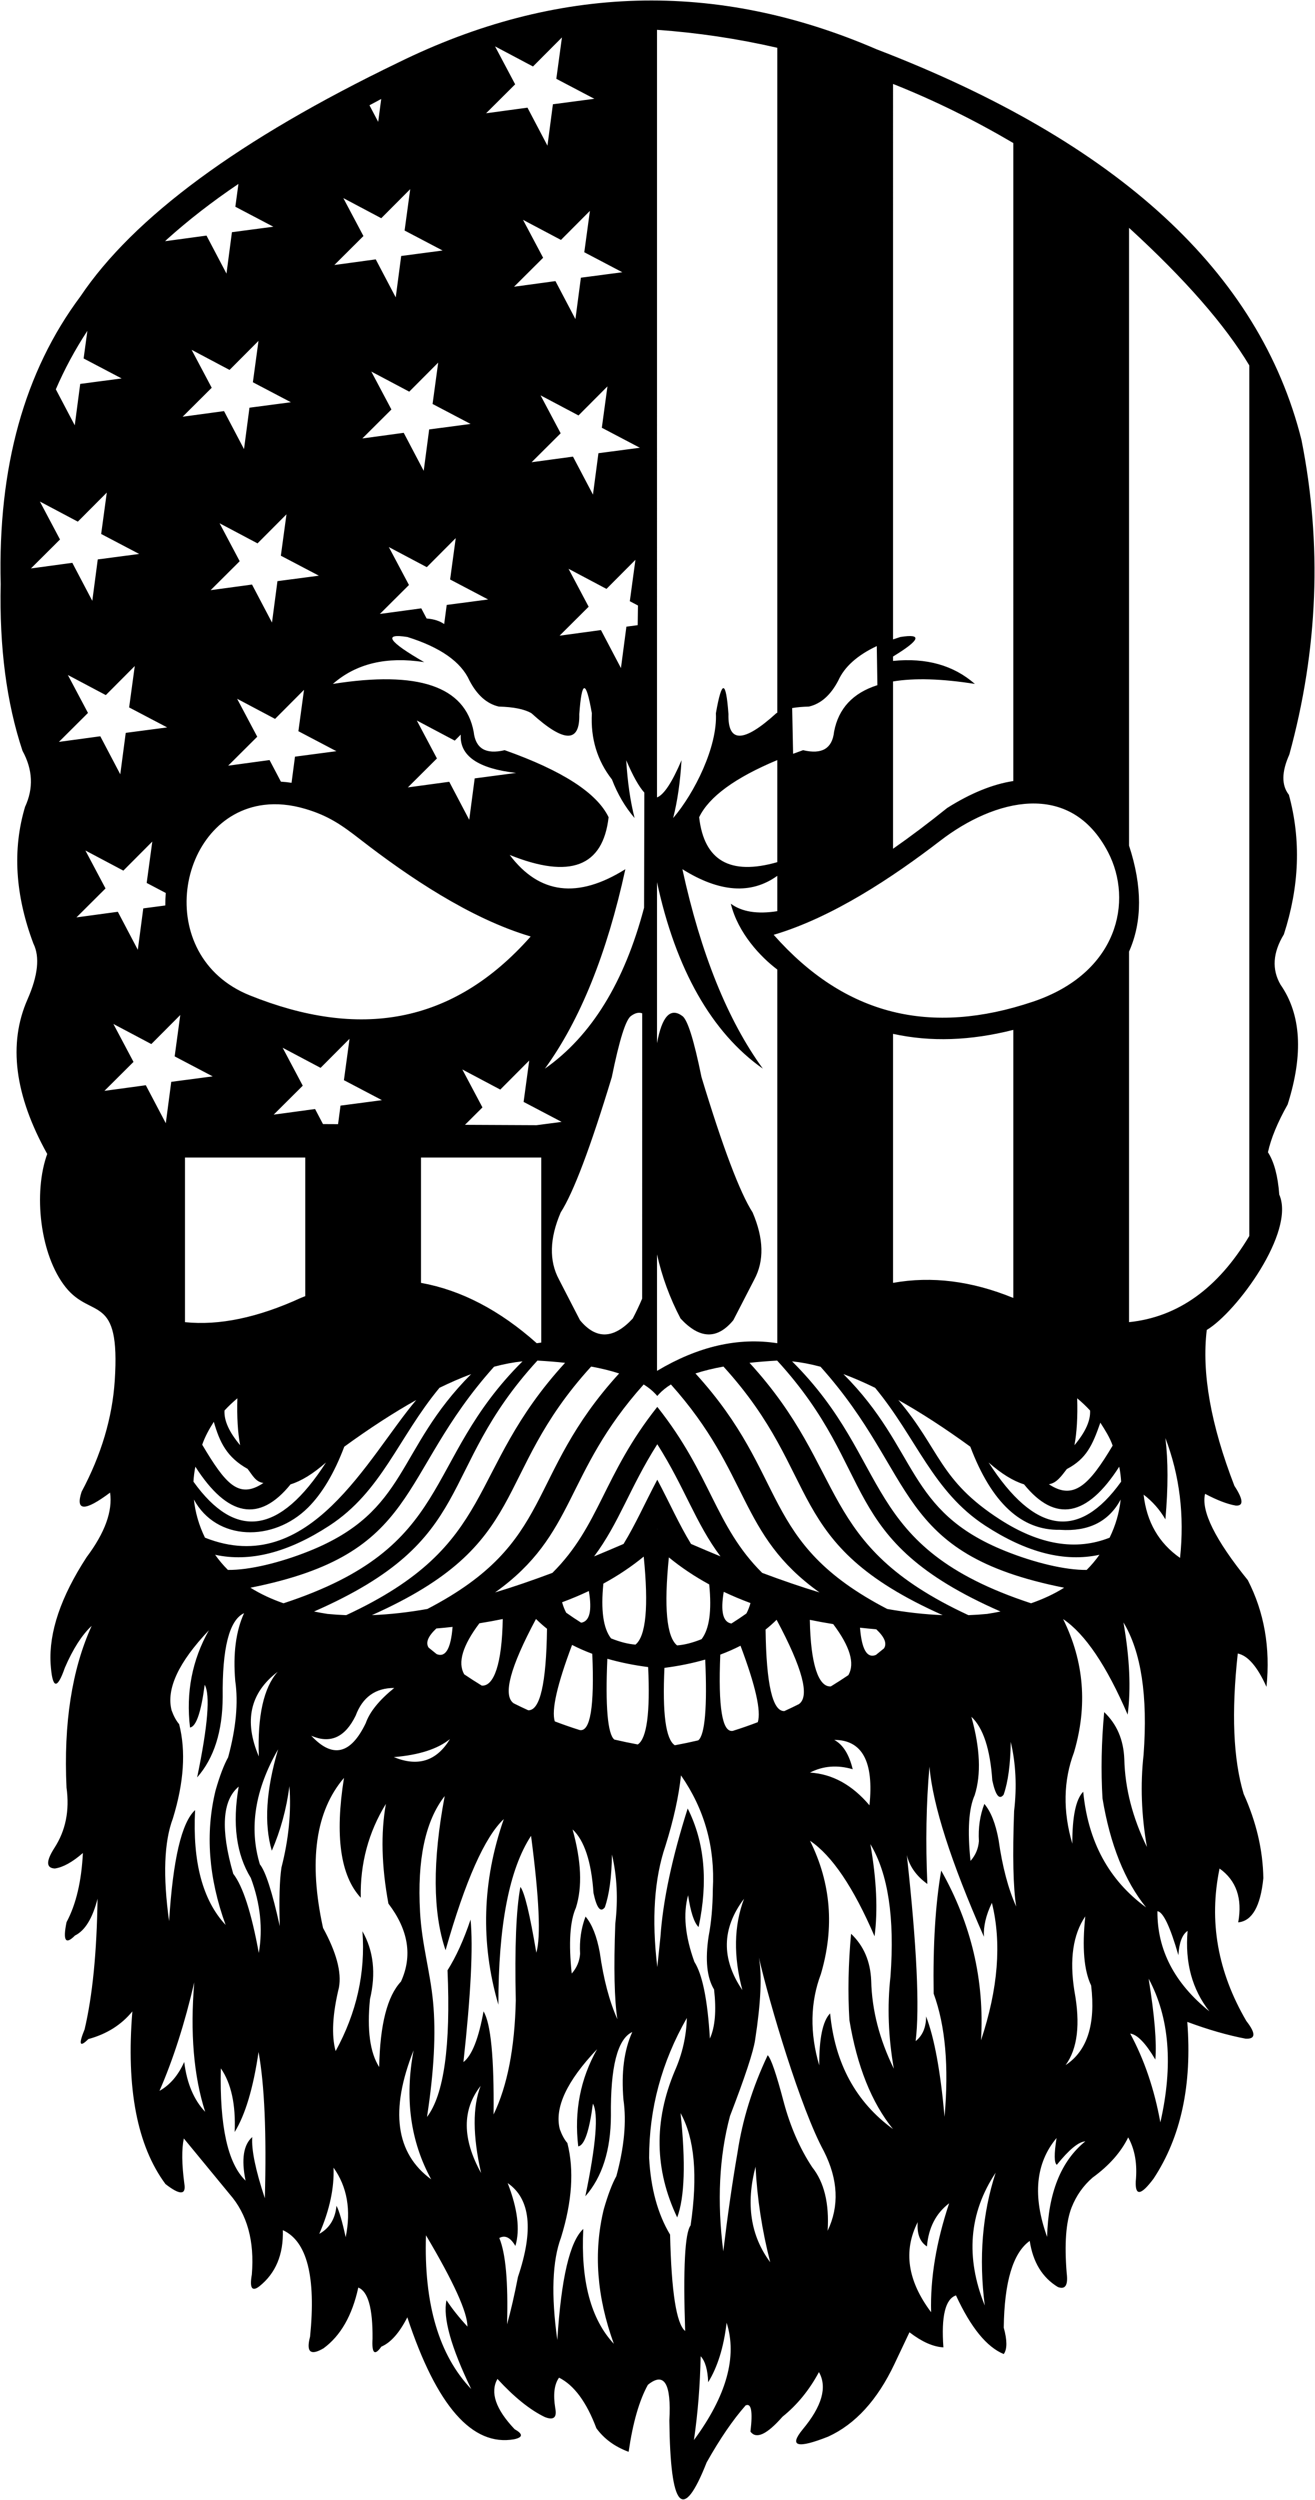 <?xml version="1.0" encoding="UTF-8" standalone="no"?>
<!-- Creator: CorelDRAW -->

<svg
   xml:space="preserve"
   width="240.543mm"
   height="457.2mm"
   version="1.1"
   style="clip-rule:evenodd;fill-rule:evenodd;image-rendering:optimizeQuality;shape-rendering:geometricPrecision;text-rendering:geometricPrecision"
   viewBox="0 0 24054.347 45719.998"
   id="svg213"
   sodipodi:docname="18in bearded-skull-with-usa-flag.svg"
   inkscape:version="1.2.1 (9c6d41e410, 2022-07-14)"
   xmlns:inkscape="http://www.inkscape.org/namespaces/inkscape"
   xmlns:sodipodi="http://sodipodi.sourceforge.net/DTD/sodipodi-0.dtd"
   xmlns="http://www.w3.org/2000/svg"
   xmlns:svg="http://www.w3.org/2000/svg"><sodipodi:namedview
   id="namedview215"
   pagecolor="#ffffff"
   bordercolor="#000000"
   borderopacity="0.25"
   inkscape:showpageshadow="2"
   inkscape:pageopacity="0.0"
   inkscape:pagecheckerboard="0"
   inkscape:deskcolor="#d1d1d1"
   inkscape:document-units="mm"
   showgrid="false"
   inkscape:zoom="0.26362495"
   inkscape:cx="113.79803"
   inkscape:cy="1119.014"
   inkscape:window-width="1920"
   inkscape:window-height="1017"
   inkscape:window-x="-8"
   inkscape:window-y="-8"
   inkscape:window-maximized="1"
   inkscape:current-layer="Plan_x0020_1" />
 <defs
   id="defs4">
  <style
   type="text/css"
   id="style2">
   <![CDATA[
    .str0 {stroke:#333333;stroke-width:18;stroke-linejoin:bevel;stroke-miterlimit:22.926}
    .fil0 {fill:none}
   ]]>
  </style>
 </defs>
 <g
   id="Plan_x0020_1"
   inkscape:label="Plan 1"
   inkscape:groupmode="layer"
   transform="translate(-2070.664,1157.631)">
  <g
   id="Bearded_x0020_Skull_x0020_with_x0020_USA_x0020_flag--skull-usa-flag-america-wall_x0020_art-cliparts.cdr"
   style="stroke:none;fill:#000000;fill-opacity:1">
   <path
   id="path15"
   style="fill:#000000;fill-opacity:1;stroke:none"
   class="fil0 str0"
   d="m 13718.213,-1144.913 c -1459.045,40.877 -2914.96,418.862 -4367.73,1133.909 C 6452.427,1387.212 4515.616,2812.842 3540.031,4265.79 2515.978,5638.126 2030.554,7390.779 2083.58,9523.71 c -25.87,1156.739 106.984,2173.562 398.623,3050.403 188.717,344.041 204.049,686.378 45.916,1026.962 -231.329,778.163 -180.155,1610.989 153.396,2498.542 120.45,242.906 84.686,582.772 -107.259,1019.508 -357.693,811.069 -237.579,1753.872 360.385,2828.315 -255.899,701.522 -137.732,1843.465 338.239,2438.61 473.172,591.773 1002.82,95.066 896.755,1706.436 -44.883,681.713 -247.015,1359.418 -606.35,2032.889 -116.893,357.781 56.865,362.83 521.237,15.204 48.154,340.899 -94.919,734.375 -429.184,1180.409 -471.872,724.931 -691.574,1373.862 -659.205,1946.754 30.498,463.802 117.333,489.339 260.582,76.613 148.391,-344.199 311.946,-599.792 490.75,-766.642 -361.664,797.302 -515.035,1783.509 -459.967,2958.586 58.297,418.197 -15.646,786.059 -222.048,1103.649 -154.962,242.504 -152.38,367.649 7.825,375.533 150.362,-21.467 321.545,-115.962 513.634,-283.57 -25.456,517.691 -125.002,939.252 -298.82,1264.698 -70.124,338.342 -19.01,420.083 153.322,245.263 183.903,-89.738 321.897,-314.561 413.978,-674.455 -14.185,985.632 -93.356,1782.666 -237.476,2391.151 -113.336,276.741 -90.25,335.519 69.169,176.253 333.894,-90.067 602.207,-258.674 804.924,-505.879 -115.207,1404.029 86.686,2456.66 605.612,3157.867 264.841,205.657 379.8,203.12 345.031,-7.75 -47.083,-354.453 -50.251,-630.02 -9.597,-826.72 l 837.847,1018.253 c 321.838,367.506 457.286,857.996 406.374,1471.579 -43.569,246.576 2.433,318.095 137.968,214.56 298.711,-238.649 441.86,-580.945 429.332,-1027.036 441.774,200.828 607.966,849.774 498.5,1946.755 -75.61,282.769 6.13,354.258 245.301,214.559 312.967,-229.337 525.039,-599.836 636.247,-1111.399 179.004,70.228 265.9,381.918 260.729,935.072 -15.528,270.385 38.076,318.915 160.926,145.623 172.375,-73.598 330.83,-252.515 475.321,-536.583 535.668,1622.883 1187.255,2366.309 1954.952,2230.324 161.376,-35.078 163.939,-96.375 7.677,-183.928 -346.622,-365.766 -451.399,-672.375 -314.321,-919.794 306.181,333.672 595.031,566.212 866.415,697.484 161.233,63.643 225.177,9.96 191.708,-160.975 -41.141,-251.832 -18.162,-438.334 68.947,-559.537 275.412,138.285 503.04,446.731 682.901,925.328 141.277,194.359 337.801,338.151 589.815,431.26 77.095,-532.173 194.706,-940.962 352.781,-1226.242 299.253,-242.106 429.913,-24.355 392.201,653.272 18.027,1620.155 245.508,1875.658 682.311,766.493 242.756,-431.435 480.399,-778.886 712.871,-1042.387 103.379,-48.661 132.763,110.958 88.066,478.866 105.565,143.955 301.037,53.274 586.418,-272.056 267.713,-214.925 489.993,-487.07 666.883,-816.315 155.405,274.97 55.755,625.086 -298.967,1050.139 -253.985,310.347 -98.094,353.779 467.644,130.269 496.328,-226.922 900.071,-668.999 1211.224,-1326.03 l 275.862,-582.565 c 227.387,174.59 434.316,266.581 620.818,275.893 -41.81,-567.265 34.788,-884.125 229.948,-950.497 271.283,587.833 562.588,945.574 873.87,1073.018 64.168,-88.881 64.108,-249.92 -0.07,-482.999 10.412,-838.506 168.837,-1367.349 475.246,-1586.646 58.339,388.518 229.506,669.512 513.56,843.033 136.349,52.76 190.684,-31.158 162.772,-252.054 -44.026,-536.827 -14.015,-938.205 90.206,-1204.247 85.195,-214.912 212.92,-396.29 383.196,-544.259 301.482,-218.882 518.709,-464.134 651.601,-735.791 123.107,222.081 169.112,490.295 138.042,804.726 -11.771,273.771 96.866,257.113 325.837,-49.893 501.056,-758.881 706.658,-1714.398 616.906,-2866.696 384.249,142.57 739.414,244.768 1065.58,306.598 186.575,11.04 191.758,-96.254 15.354,-321.949 -526.325,-899.638 -689.85,-1829.595 -490.676,-2789.862 306.597,219.153 420.33,547.368 341.193,984.818 255.055,-24.609 408.339,-294.148 459.893,-808.639 -8.314,-512.891 -128.337,-1026.429 -360.237,-1540.59 -190.503,-633.308 -226.349,-1489.232 -107.555,-2567.773 184.617,37.963 359.565,241.044 524.927,609.209 73.053,-715.006 -40.622,-1365.252 -341.118,-1950.74 -597.564,-739.258 -858.201,-1265.595 -781.891,-1578.971 219.672,116.575 406.217,188.153 559.622,214.633 148.906,11.226 141.173,-108.853 -23.031,-360.256 -431.946,-1117.048 -600.532,-2067.539 -505.809,-2851.344 546.938,-326.572 1625.573,-1796.549 1326.235,-2475.66 -25.127,-341.47 -94.039,-599.491 -206.989,-774.097 55.311,-253.718 175.408,-544.979 360.311,-873.738 291.182,-918.318 247.7,-1648.945 -130.291,-2191.943 -161.862,-278.912 -141.373,-585.489 61.344,-919.646 284.954,-880.226 315.577,-1731.006 91.904,-2552.274 -137.02,-174.191 -134.426,-419.426 7.751,-735.716 527.941,-1928.146 602.018,-3846.797 222.27,-5755.976 C 25110.145,3820.34 22519.173,1439.169 18104.766,-256.341 16639.425,-889.62 15177.257,-1185.79 13718.213,-1144.913 Z m 370.645,532.597 c 744.371,53.003 1477.866,162.644 2200.179,328.666 V 11876.777 l -19.119,10.702 c -595.807,541.485 -887.157,546.582 -873.944,15.352 -45.654,-628.509 -122.31,-633.606 -229.946,-15.352 31.855,606.942 -388.273,1456.809 -781.893,1916.125 77.996,-304.035 129.081,-656.609 153.323,-1057.666 -173.033,406.028 -322.621,632.835 -448.6,680.582 z m -1739.104,138.98 -102.831,757.121 695.377,365.422 -757.606,99.788 -99.877,757.563 -365.553,-695.343 -757.162,102.888 531.866,-529.645 -367.988,-694.015 694.121,368.006 z m 6056.49,850.856 c 745.855,296.208 1479.22,656.58 2200.105,1080.989 V 13126.934 c -376.934,57.545 -780.101,221.67 -1209.305,492.298 -343.308,276.098 -673.604,524.756 -990.8,746.123 v -3059.85 c 393.777,-65.715 892.852,-50.643 1497.273,45.465 -389.305,-341.555 -888.439,-481.841 -1497.273,-420.926 v -80.376 c 498.142,-303.493 542.405,-422.554 132.801,-357.082 l -132.801,44.21 z M 9043.985,652.454 8988.695,1071.461 8828.877,767.447 Z m -2611.721,1553.581 -56.693,417.457 695.45,365.423 -757.679,99.862 -99.877,757.563 -365.478,-695.27 -757.237,102.814 31.373,-31.294 c 392.005,-352.939 828.685,-691.867 1310.142,-1016.555 z m 3142.259,95.433 -102.83,757.12 695.449,365.423 -757.753,99.862 -99.877,757.563 -365.478,-695.343 -757.163,102.888 531.867,-529.645 -368.062,-694.015 694.121,368.006 z m 3287.019,397.381 -102.83,757.12 695.375,365.423 -757.679,99.788 -99.803,757.637 -365.479,-695.343 -757.236,102.814 531.866,-529.645 -368.062,-694.015 694.122,368.006 z m 9861.939,310.436 c 1023.269,936.729 1756.735,1775.626 2200.179,2516.625 V 21446.329 c -571.865,958.696 -1305.317,1484.307 -2200.179,1576.83 V 16246.2 c 243.557,-548.455 243.753,-1194.228 0.296,-1937.455 l -0.296,-0.665 z m -19054.488,1883.28 -68.652,505.731 695.45,365.423 -757.753,99.862 -99.877,757.563 -346.064,-658.44 c 158.033,-367.522 350.31,-724.256 576.896,-1070.139 z m 3130.3,183.781 -102.83,757.121 695.376,365.349 -757.679,99.862 -99.877,757.637 -365.552,-695.417 -757.089,102.888 531.793,-529.571 -367.988,-694.088 694.121,368.006 z m 3286.945,397.308 -102.757,757.12 695.376,365.422 -757.68,99.862 -99.877,757.563 -365.478,-695.343 -757.236,102.888 531.941,-529.645 -368.062,-694.015 694.121,368.006 z m 3096.122,435.171 -102.757,757.047 695.377,365.422 -757.68,99.862 -99.877,757.563 -365.553,-695.343 -757.162,102.888 531.866,-529.645 -368.062,-694.015 694.121,368.006 z m -9158.297,1942.326 -102.83,757.121 695.376,365.349 -757.679,99.936 -99.951,757.563 -365.478,-695.343 -757.163,102.888 531.867,-529.645 -368.062,-694.089 694.195,368.006 z m 3286.944,397.381 -102.83,757.121 695.376,365.349 -757.679,99.862 -99.803,757.637 -365.478,-695.343 -757.237,102.888 531.867,-529.645 -368.062,-694.089 694.121,368.006 z m 3096.121,435.097 -102.83,757.047 695.377,365.496 -757.68,99.788 -46.211,350.292 c -80.924,-57.245 -188.047,-91.386 -321.482,-102.298 l -97.663,-185.7 -757.237,102.814 531.941,-529.645 -368.062,-693.941 694.121,367.932 z m 3287.018,397.307 -102.829,757.121 149.262,78.458 -4.947,359.591 -206.619,27.235 -99.877,757.564 -365.479,-695.27 -757.162,102.814 531.793,-529.644 -367.989,-694.015 694.121,368.006 z M 9523.957,10492.586 c 602.879,189.116 981.052,454.794 1134.6,797.05 139.521,266.443 318.348,424.916 536.592,475.248 271.598,6.828 470.956,47.64 597.935,122.595 595.792,541.485 887.143,546.582 873.944,15.352 45.64,-628.509 122.325,-633.606 229.947,-15.352 -24.299,462.787 98.359,866.453 367.914,1210.965 102.366,267.529 240.374,502.575 413.978,705.16 -77.981,-304.035 -129.081,-656.609 -153.323,-1057.666 122.236,286.81 232.771,484.257 331.522,592.234 l -4.798,2104.999 c -360.122,1366.023 -964.873,2347.356 -1814.179,2943.972 644.505,-887.669 1135.114,-2103.791 1471.879,-3648.247 -869.976,545.17 -1575.162,458.348 -2115.729,-260.541 1103.391,444.733 1706.451,214.799 1809.159,-689.808 -214.03,-444.519 -847.67,-853.296 -1901.064,-1226.317 -345.179,82.711 -534.226,-29.8 -567.152,-337.449 -156.862,-830.68 -1015.434,-1121.958 -2575.697,-873.811 425.717,-373.506 982.773,-506.279 1671.117,-398.488 -657.461,-379.034 -759.675,-532.338 -306.645,-459.896 z m 8584.943,165.624 11.517,714.976 c -448.017,142.484 -712.33,426.343 -792.597,851.595 -32.912,307.649 -221.987,420.16 -567.152,337.449 l -182.408,66.501 -17.126,-836.833 c 89.195,-15.168 191.409,-24.128 306.645,-27.014 218.244,-50.332 397.117,-208.805 536.665,-475.248 113.051,-252.003 347.891,-462.476 704.456,-631.426 z m -13573.122,365.127 -102.83,757.121 695.376,365.422 -757.679,99.862 -99.877,757.564 -365.478,-695.27 -757.236,102.741 531.941,-529.571 -368.062,-694.015 694.121,367.932 z m 3096.048,435.098 -102.83,757.12 695.45,365.422 -757.753,99.863 -62.968,478.496 c -65.567,-10.255 -130.451,-17.327 -194.661,-21.183 l -207.727,-395.167 -757.163,102.961 531.867,-529.644 -367.988,-694.089 694.047,368.006 z m 2063.171,561.16 694.195,368.006 109.474,-109.974 c -22.27,387.761 315.369,621.391 1012.799,700.732 l -757.68,99.788 -99.951,757.563 -365.405,-695.269 -757.236,102.814 531.867,-529.645 z m 6594.041,723.686 v 1867.19 c -862.662,246.818 -1339.269,-27.165 -1429.507,-821.924 179.918,-373.649 656.526,-722.092 1429.507,-1045.266 z m 4624.327,795.279 c 557.381,-19.844 1078.797,221.514 1425.963,888.572 465.558,894.51 182.752,2211.746 -1373.627,2734.948 -1866.317,627.61 -3432.78,259.347 -4742.73,-1222.995 1073.049,-317.075 2173.71,-1048.617 3048.729,-1721.788 490.949,-377.813 1084.282,-658.893 1641.665,-678.737 z m -14012.2,24.357 c 229.047,-28.089 481.62,-7.795 754.579,73.143 423.132,125.473 665.172,295.059 1000.323,555.404 886.332,688.296 2018.589,1452.337 3121.737,1778.325 -1436.3,1625.296 -3155.24,1873.961 -5137.664,1076.93 -1792.08,-720.546 -1342.301,-3287.183 261.024,-3483.802 z m -2044.568,670.396 -102.83,757.121 348.722,183.264 c -5.942,77.169 -8.556,153.463 -7.899,228.804 l -403.052,53.142 -99.951,757.563 -365.478,-695.344 -757.163,102.889 531.867,-529.645 -368.062,-694.015 694.121,368.006 z m 9696.364,505.583 c 679.03,425.495 1257.734,465.941 1736.077,121.414 v 646.262 c -363.678,58.173 -647.056,12.75 -850.101,-136.176 132.021,539.871 548.176,976.884 850.101,1203.879 v 6834.161 c -715.57,-111.419 -1449.023,57.205 -2200.179,505.953 v -2130.907 c 90.666,407.628 234.147,798.629 430.292,1172.807 349.422,377.877 671.339,388.082 965.849,30.631 l 383.343,-743.541 c 183.589,-341.098 173.381,-749.892 -30.635,-1226.39 -233.814,-364.622 -545.595,-1189.879 -935.214,-2475.662 -138.806,-682.783 -256.355,-1055.743 -352.635,-1119.001 -217.028,-157.95 -370.705,8.456 -461,499.237 v -2945.005 c 342.009,1590.945 1000.483,2753.353 1936.055,3410.585 -644.505,-887.669 -1135.173,-2103.791 -1471.953,-3648.247 z m -734.944,2636.342 -1.033,5217.548 c -51.826,122.83 -109.079,244.057 -171.704,363.503 -349.436,377.877 -671.353,388.082 -965.849,30.631 l -383.343,-743.541 c -183.56,-341.098 -173.381,-749.892 30.635,-1226.39 233.829,-364.622 545.595,-1189.879 935.215,-2475.662 138.778,-682.783 256.293,-1055.743 352.559,-1119.001 75.467,-54.931 143.352,-70.598 203.52,-47.088 z m -8449.632,30.26 -102.904,757.121 695.45,365.423 -757.68,99.788 -99.877,757.637 -365.478,-695.343 -757.237,102.814 531.867,-529.644 -367.988,-694.016 694.121,368.006 z m 15237.966,272.057 v 4903.127 c -759.511,-311.12 -1492.962,-403.098 -2200.105,-275.969 v -4554.311 c 683.13,150.783 1416.481,126.524 2200.105,-72.847 z m -12141.918,163.041 -4.282,31.885 -98.548,725.236 695.45,365.422 -757.68,99.862 -44.734,339.072 -275.936,-1.475 -144.759,-275.452 -757.163,102.889 531.867,-529.645 -368.062,-694.014 694.121,368.004 499.312,-501.227 z m 3287.019,397.382 -102.83,757.12 695.376,365.348 -460.189,60.67 -1308.001,-6.938 319.858,-318.407 -368.062,-694.014 694.121,368.005 z m -6297.215,1774.856 h 2200.179 v 2534.707 l -82.973,33.141 c -784.924,359.793 -1490.658,507.22 -2117.206,442.477 z m 4317.312,0 h 1607.116 134.868 458.195 v 3383.94 l -82.973,11.662 c -677.545,-603.843 -1383.35,-971.808 -2117.206,-1103.723 z m 2129.977,3713.049 c 178.761,10.098 347.387,23.769 505.735,41.037 -1830.734,1998.231 -1209.103,3317.76 -4004.393,4615.055 -114.479,-4.257 -228.523,-11.824 -341.93,-22.807 -84.038,-13.04 -165.98,-27.703 -245.818,-43.842 C 10840.08,26988.68 10028.465,25770.29 11901.524,23725.883 Z m 4384.782,0 c 1873.103,2044.407 1061.473,3262.797 4086.405,4589.443 -79.824,16.139 -161.765,30.802 -245.817,43.842 -113.379,10.983 -227.349,18.55 -341.857,22.807 -2795.304,-1297.295 -2173.703,-2616.824 -4004.465,-4615.055 158.362,-17.268 326.987,-30.939 505.734,-41.037 z m -4657.544,13.803 c -1857.374,1848.233 -1221.229,3389.939 -4372.011,4425.146 -223.672,-77.84 -425.456,-172.576 -605.317,-284.824 3133.641,-622.61 2663.423,-2040.911 4456.387,-4041.642 181.76,-48.661 355.451,-81.57 520.941,-98.68 z m 4930.307,0 c 165.46,17.11 339.165,50.019 520.94,98.68 1792.979,2000.731 1322.835,3419.032 4456.461,4041.642 -179.847,112.248 -381.659,206.984 -605.316,284.824 -3150.812,-1035.207 -2514.741,-2576.913 -4372.085,-4425.146 z m -3675.308,95.654 c 190.46,34.949 361.266,76.943 512.157,125.99 -1732.339,1898.167 -1153.945,3083.618 -3508.032,4307.571 -345.822,61.373 -683.14,99.761 -1014.349,112.557 2944.838,-1312.663 2169.034,-2525.449 4010.224,-4546.118 z m 2420.381,0 c 1841.176,2020.669 1065.401,3233.455 4010.224,4546.118 -331.207,-12.796 -668.54,-51.184 -1014.347,-112.557 -2354.06,-1223.953 -1775.768,-2409.404 -3508.108,-4307.571 150.891,-49.047 321.743,-91.041 512.231,-125.99 z m -4614.728,137.578 c -1382.803,1384.918 -1137.193,2504.655 -2963.912,3237.284 -536.654,215.211 -1101.443,349.621 -1485.905,344.608 -85.923,-85.88 -163.999,-178.278 -234.08,-277.442 635.648,139.156 1332.358,-38.418 2090.041,-532.597 960.2,-625.996 1257.922,-1607.613 2013.934,-2520.832 200.788,-98.165 394.091,-181.879 579.923,-251.021 z m 6809.002,0 c 185.846,69.142 379.238,152.856 579.997,251.021 756.026,913.219 1053.703,1894.836 2013.86,2520.832 757.711,494.179 1454.408,671.753 2090.04,532.597 -70.094,99.164 -148.111,191.562 -234.006,277.442 -384.463,5.013 -949.223,-129.397 -1485.905,-344.608 -1826.719,-732.629 -1581.183,-1852.366 -2963.986,-3237.284 z m -3653.53,189.538 c 86.28,53.988 159.106,112.814 218.431,176.401 l 30.635,34.615 30.561,-34.615 c 59.34,-63.587 132.15,-122.413 218.43,-176.401 1463.97,1635.708 1225.908,2739.856 2718.39,3804.128 -339.608,-102.792 -688.762,-222.798 -1048.969,-358.041 -865.035,-860.717 -929.663,-1788.303 -1912.876,-3028.926 l -5.536,-6.937 -5.537,6.937 c -983.212,1240.623 -1047.886,2168.209 -1912.948,3028.926 -360.179,135.243 -709.288,255.249 -1048.896,358.041 1492.51,-1064.272 1254.346,-2168.42 2718.315,-3804.128 z m -7432.036,253.235 c -10.199,339.828 6.697,626.034 50.566,858.385 -201.559,-240.306 -296.979,-452.007 -286.123,-634.968 71.61,-77.513 150.133,-152.218 235.557,-223.417 z m 15362.13,0 c 85.438,71.199 163.932,145.904 235.556,223.417 10.842,182.961 -84.489,394.662 -286.049,634.968 43.84,-232.351 60.678,-518.557 50.493,-858.385 z m -12090.392,31.369 c -882.933,1042.448 -1950.091,3275.622 -3864.505,2518.027 -109.408,-223.824 -177.411,-459.626 -202.781,-698.075 411.061,762.624 1452.232,782.111 2089.45,145.918 254.813,-254.402 476.676,-623.857 661.493,-1112.21 467.015,-339.357 905.896,-623.953 1316.343,-853.66 z m 8818.727,0 c 410.433,229.707 849.3,514.303 1316.344,853.66 388.976,1027.638 935.794,1534.486 1640.408,1520.589 522.026,35.521 892.235,-149.269 1110.535,-554.297 -25.355,238.449 -93.402,474.251 -202.781,698.075 -614.691,243.248 -1283.328,132.113 -2005.814,-333.317 -1113.79,-717.49 -1089.48,-1276.533 -1858.692,-2184.71 z m -12521.79,398.635 c 108.622,377.263 237.801,647.411 617.792,860.895 94.666,120.888 145.051,237.326 290.257,257.736 -453.901,304.064 -693.502,16.752 -1120.205,-699.624 51.311,-149.34 124.004,-279.094 212.156,-419.007 z m 16217.103,15.353 c 88.166,139.941 173.468,270.699 224.779,420.039 -426.717,716.377 -712.56,1010.036 -1166.489,705.972 145.22,-20.382 233.09,-155.786 327.756,-276.632 361.507,-190.416 470.205,-438.954 613.954,-849.379 z m 1189.521,281.797 c 261.171,683.855 350.671,1414.573 268.333,2192.092 -388.22,-271.055 -610.588,-656.829 -666.956,-1157.38 163.176,124.773 296.101,275.501 398.623,452.221 51.454,-577.649 51.454,-1073.292 0,-1486.933 z m -9294.197,113 5.536,8.783 c 495.628,781.805 695.649,1436.401 1150.251,2042.558 -176.833,-72.899 -356.377,-148.905 -538.88,-227.845 -220.944,-362.066 -389.242,-745.147 -611.371,-1164.244 l -5.536,-10.481 -5.537,10.481 c -222.158,419.097 -390.442,802.178 -611.444,1164.244 -182.445,78.94 -361.961,154.963 -538.879,227.919 454.673,-606.214 654.667,-1260.827 1150.323,-2042.632 z m -6060.255,333.538 c -843.75,1311.363 -1651.905,1428.4 -2424.515,351.03 5.185,-91.681 16.799,-183.061 34.769,-273.828 590.022,920.448 1170.57,1027.981 1741.836,322.689 197.288,-60.202 413.325,-193.549 647.91,-399.891 z m 12120.51,0 c 234.543,206.342 450.608,339.689 647.91,399.891 571.238,705.292 1151.801,597.759 1741.836,-322.689 17.971,90.767 29.57,182.147 34.77,273.828 -772.626,1077.37 -1580.794,960.333 -2424.516,-351.03 z m -6060.255,1217.682 5.536,2.509 h -11.073 z m -248.179,503.516 c 91.509,916.047 41.316,1452.744 -150.444,1609.895 -133.807,-9.741 -282.978,-47.711 -447.64,-113.812 -142.305,-182.902 -188.9,-516.777 -139.961,-1001.644 268.599,-146.283 514.615,-311.235 738.045,-494.439 z m 459.744,14.688 c 223.415,183.232 469.461,348.2 738.044,494.512 48.94,484.811 2.285,818.696 -140.035,1001.572 -164.662,66.1 -313.787,104.099 -447.565,113.811 -191.76,-157.166 -241.953,-693.848 -150.444,-1609.895 z m -1463.611,614.967 c 61.253,362.18 14.372,555.484 -140.404,579.908 -88.224,-55.317 -179.594,-116.423 -274.017,-183.266 -29.055,-53.331 -54.056,-116.91 -74.926,-190.866 169.975,-62.944 333.128,-131.549 489.347,-205.776 z m 2467.478,14.761 c 156.205,74.198 319.269,142.758 489.274,205.702 -20.856,73.927 -45.812,137.508 -74.853,190.868 -94.452,66.813 -185.808,127.993 -274.017,183.338 -154.819,-24.423 -201.658,-217.742 -140.404,-579.908 z m -8774.215,389.927 c -150.148,329.157 -203.902,743.134 -161.147,1241.742 57.468,397.087 14.072,862.096 -130.291,1394.968 -77.367,138.755 -154.039,340.667 -230.02,605.666 -190.274,779.52 -128.981,1599.608 183.957,2460.311 -420.732,-451.304 -606.896,-1151.459 -558.442,-2100.572 -246.714,226.324 -405.14,903.359 -475.321,2031.118 -114.907,-822.967 -91.931,-1448.953 68.873,-1877.819 202.074,-655.545 240.388,-1230.367 115.01,-1724.519 -53.54,-62.187 -99.606,-146.519 -138.19,-252.94 -100.737,-391.629 126.591,-879.54 682.015,-1463.829 -306.296,542.998 -421.295,1135.658 -344.957,1778.177 113.079,-18.653 202.446,-279.205 268.185,-781.698 104.437,181.99 58.356,746.637 -138.189,1693.963 309.01,-352.025 464.887,-842.546 467.644,-1471.655 -9.957,-895.151 120.274,-1406.097 390.872,-1532.913 z m 5339.78,106.726 c 63.468,62.858 130.792,122.587 201.674,179.13 -13.314,1002.073 -127.882,1499.027 -343.554,1490.771 -89.381,-40.777 -177.907,-83.179 -265.602,-127.17 -203.459,-141.042 -67.661,-655.278 407.482,-1542.731 z m -607.827,0.96 c -13.685,817.896 -161.584,1234.972 -384.228,1217.533 -108.537,-66.229 -215.746,-135.135 -321.483,-206.662 -121.792,-213.869 -28.971,-524.76 278.225,-932.931 145.92,-23.123 288.437,-49.189 427.486,-77.94 z m 10250.007,0.589 c 402.177,270.629 795.729,853.184 1180.664,1747.622 62.782,-471.514 37.166,-1033.553 -76.699,-1686.213 324.681,538.498 447.355,1345.891 367.989,2422.077 -60.597,542.969 -40.122,1105.034 61.343,1686.14 -263.256,-537.086 -401.206,-1073.6 -413.977,-1609.527 -13.699,-352.568 -136.387,-638.646 -367.988,-858.385 -50.626,551.453 -60.819,1077.687 -30.635,1578.822 139.848,843.435 405.656,1507.7 797.247,1992.811 -678.532,-494.824 -1061.875,-1199.974 -1149.955,-2115.48 -134.564,137.057 -201.04,453.873 -199.311,950.424 -174.547,-595.359 -164.339,-1152.332 30.634,-1670.935 251.328,-851.548 184.909,-1663.964 -199.312,-2437.356 z m -5240.862,13.138 c 475.157,887.468 611.001,1401.704 407.556,1542.731 -87.709,43.991 -176.31,86.366 -265.676,127.171 -215.716,8.227 -330.181,-488.699 -343.48,-1490.77 70.882,-56.545 138.132,-116.274 201.6,-179.132 z m 607.901,1.034 c 139.019,28.722 281.506,54.744 427.412,77.866 307.182,408.085 400.019,719.02 278.298,932.932 -105.78,71.556 -212.96,140.433 -321.483,206.662 -222.642,17.411 -370.542,-399.592 -384.227,-1217.46 z m -6534.913,128.942 c -31.526,399.014 -128.693,564.962 -291.511,497.833 l -147.048,-119.126 c -58.411,-89.409 -11.303,-205.969 141.216,-349.553 100.494,-8.584 199.649,-18.299 297.343,-29.154 z m 7452.706,14.687 c 97.666,10.855 196.923,20.599 297.417,29.154 152.519,143.612 199.552,260.131 141.142,349.554 l -146.973,119.199 c -162.862,67.101 -260.045,-98.891 -291.586,-497.907 z m -5266.774,314.939 c 116.279,60.015 239.506,114.324 369.613,162.671 40.811,966.252 -35.873,1431.108 -229.947,1394.673 -154.191,-48.661 -306.19,-101.61 -455.981,-158.612 -63.625,-203.014 41.789,-669.245 316.315,-1398.732 z m 3080.916,14.761 c 274.526,729.473 379.894,1195.718 316.241,1398.732 -149.763,57.002 -301.716,109.878 -455.907,158.539 -194.089,36.435 -270.819,-428.45 -230.021,-1394.672 130.135,-48.347 253.393,-102.569 369.687,-162.599 z m -2435.663,238.547 c 229.93,66.471 478.589,117.144 746.016,151.822 39.027,835.38 -24.147,1307.244 -189.493,1415.634 -144.434,-26.623 -287.22,-56.521 -428.225,-89.528 -123.507,-95.323 -166.71,-616.555 -128.298,-1477.928 z m 1790.335,14.761 c 38.441,861.346 -4.804,1382.532 -128.297,1477.855 -141.02,33.007 -283.703,62.905 -428.152,89.528 -165.36,-108.363 -228.519,-580.227 -189.493,-1415.634 267.427,-34.678 516.014,-85.306 745.942,-151.749 z m -7820.767,223.417 c -256.185,289.724 -371.184,805.796 -344.957,1548.266 -275.841,-647.362 -160.899,-1163.434 344.957,-1548.266 z m 2132.044,295.821 c -275.226,222.696 -448.955,437.328 -521.237,643.827 -275.069,572.105 -607.253,648.678 -996.558,229.911 348.722,152.139 619.539,29.496 812.527,-367.932 126.25,-337.586 361.346,-506.177 705.268,-505.806 z M 19839,30239.865 c 216.33,202.457 344.099,590.806 383.269,1164.982 59.296,275.328 128.279,362.152 206.989,260.616 81.036,-231.193 124.507,-553.061 130.364,-965.702 93.08,396.602 113.467,818.06 61.27,1264.55 -29.998,813.441 -17.27,1395.934 38.312,1747.474 -145.663,-324.303 -252.929,-730.531 -321.925,-1218.641 -54.125,-298.094 -141.078,-517.791 -260.656,-659.103 -80.624,210.912 -113.841,438.282 -99.656,682.13 -10.556,136.272 -61.67,256.35 -153.322,360.257 -58.568,-557.225 -32.981,-958.344 76.698,-1203.363 119.936,-378.947 99.404,-856.623 -61.343,-1433.2 z m -9537.358,408.379 c -243.571,402.171 -585.92,512.027 -1027.193,329.551 457.458,-37.006 799.849,-146.862 1027.193,-329.551 z m 7029.574,15.131 c 512.227,0.357 726.876,398.989 643.925,1195.833 -316.996,-374.048 -679.804,-573.364 -1088.537,-597.916 240.785,-123.474 501.409,-143.734 781.892,-61.408 -65.139,-271.514 -177.532,-449.842 -337.28,-536.509 z m -10173.383,171.972 c -221.187,748.468 -259.502,1366.737 -115.01,1854.79 160.59,-370.521 267.902,-763.966 321.999,-1180.335 35.526,473.885 -13.082,969.557 -145.645,1486.932 -35.069,234.436 -45.308,592.093 -30.709,1073.018 -137.635,-622.781 -258.923,-999.658 -364.002,-1130.587 -201.802,-664.002 -90.693,-1365.248 333.367,-2103.818 z m 11914.702,316.857 c 59.668,702.121 391.807,1739.418 996.485,3111.811 -11.356,-189.731 37.208,-396.629 145.645,-620.724 180.889,732.587 114.457,1570.599 -199.239,2514.042 66.039,-1093.297 -176.698,-2127.951 -728.151,-3103.914 -105.922,610.799 -152.014,1360.607 -138.115,2249.588 214.143,583.776 280.592,1334.923 199.311,2253.426 -73.367,-828.58 -185.789,-1440.723 -337.28,-1836.339 -0.185,200.186 -64.056,350.974 -191.634,452.296 75.695,-598.987 22.036,-1733.282 -160.925,-3402.984 48.783,206.599 173.946,382.879 375.591,528.834 -33.927,-756.654 -21.156,-1472.038 38.312,-2146.036 z m -4545.338,159.646 c 431.302,620.353 625.432,1315.192 582.505,2084.628 -2.399,317.946 -27.898,604.124 -76.624,858.384 -65.267,432.537 -32.092,757.01 99.657,973.378 44.011,387.974 18.425,686.896 -76.698,896.764 -41.44,-702.964 -135.951,-1170.536 -283.613,-1402.644 -170.404,-471.155 -208.612,-877.212 -114.789,-1218.197 45.54,307.164 109.382,501.292 191.634,582.418 176.833,-831.466 110.384,-1554.567 -199.311,-2169.064 -285.954,900.393 -452.039,1682.117 -498.279,2345.391 l -57.505,555.625 c -105.437,-878.428 -55.664,-1618.16 149.409,-2219.032 148.835,-475.928 243.359,-905.018 283.614,-1287.651 z m -6164.193,46.13 c -168.918,1057.774 -66.704,1788.506 306.645,2192.092 -12.356,-625.624 140.958,-1197.926 459.967,-1716.844 -95.58,532.144 -80.289,1140.192 45.989,1824.16 366.549,481.898 443.205,957.084 229.947,1425.599 -251.228,267.27 -384.096,788.438 -398.623,1563.544 -168.433,-263.445 -224.642,-677.244 -168.603,-1241.595 111.565,-470.272 65.575,-884.174 -138.042,-1241.668 57.225,759.566 -106.222,1490.266 -490.528,2192.017 -78.01,-287.039 -57.637,-675.404 61.27,-1165.057 50.211,-278.496 -46.919,-641.262 -291.29,-1088.296 -266.813,-1218.383 -139.028,-2133.012 383.269,-2743.952 z m -1926.162,159.572 c -118.207,681.213 -44.055,1238.259 222.343,1671.01 173.833,469.113 222.426,926.374 145.645,1371.864 -135.363,-739.084 -291.269,-1221.928 -467.644,-1448.551 -234.772,-810.899 -201.54,-1342.348 99.656,-1594.323 z m 3768.688,172.193 c -225,1189.975 -219.931,2130.171 15.355,2820.566 361.664,-1272.314 716.857,-2072.05 1065.579,-2399.122 -395.719,1134.443 -428.951,2266.19 -99.656,3395.306 -0.214,-1449.391 199.09,-2479.001 598.009,-3088.857 149.219,1139.814 181.283,1852.467 96.26,2137.991 -119.364,-709.42 -216.48,-1110.495 -291.29,-1203.288 -77.653,411.911 -105.684,1104.247 -84.228,2077.025 -19.056,869.143 -154.382,1564.027 -406.153,2084.702 10.585,-1038.05 -50.748,-1666.544 -183.883,-1885.568 -90.038,499.008 -212.605,808.132 -367.767,927.321 135.835,-1240.521 179.231,-2109.226 130.291,-2606.007 -124.65,371.222 -265.084,680.303 -421.36,927.322 59.396,1383.476 -65.81,2277.658 -375.592,2682.471 128.764,-832.122 165.764,-1534.183 111.024,-2106.032 -53.511,-559.195 -204.364,-1044.47 -237.919,-1641.486 -54.011,-961.194 96.437,-1668.64 451.33,-2122.344 z m 2338.443,610.318 c 216.344,202.457 344.071,590.805 383.269,1164.981 59.282,275.299 128.279,362.166 206.989,260.616 81.037,-231.193 124.433,-553.046 130.29,-965.702 93.08,396.616 113.481,818.06 61.27,1264.55 -29.984,813.441 -17.27,1395.98 38.312,1747.548 -145.648,-324.302 -252.929,-730.53 -321.925,-1218.641 -54.125,-298.123 -140.989,-517.85 -260.582,-659.177 -80.623,210.926 -113.854,438.357 -99.655,682.205 -10.585,136.271 -61.642,256.275 -153.323,360.182 -58.568,-557.195 -33.055,-958.27 76.625,-1203.289 119.935,-378.932 99.477,-856.697 -61.27,-1433.273 z m 4343.296,207.399 c 402.205,270.642 795.817,853.17 1180.736,1747.622 62.768,-471.5 37.125,-1033.581 -76.697,-1686.214 324.665,538.457 447.341,1345.819 367.988,2422.003 -60.61,542.999 -40.15,1105.067 61.344,1686.214 -263.27,-537.1 -401.236,-1073.598 -413.979,-1609.527 -13.713,-352.582 -136.387,-638.706 -367.988,-858.458 -50.611,551.482 -60.803,1077.76 -30.634,1578.897 139.863,843.391 405.612,1507.728 797.246,1992.809 -678.573,-494.836 -1061.873,-1200.002 -1149.954,-2115.478 -134.563,137.041 -201.012,453.827 -199.312,950.349 -174.504,-595.358 -164.339,-1152.257 30.635,-1670.862 251.371,-851.517 184.878,-1663.976 -199.385,-2437.355 z m -1206.501,1061.062 c -185.532,492.508 -195.769,1049.539 -30.708,1670.935 -388.52,-571.578 -378.252,-1128.609 30.708,-1670.935 z m 7561.811,227.623 c 104.822,12.797 232.549,281.083 383.269,804.801 13.97,-229.952 70.208,-378.13 168.603,-444.545 -50.226,579.333 82.688,1069.838 398.696,1471.579 -638.947,-514.36 -955.796,-1125.001 -950.568,-1831.835 z m -1319.665,94.474 c -60.195,569.164 -24.359,990.681 107.333,1264.623 83.895,710.348 -71.923,1195.829 -467.571,1456.301 219.359,-300.706 273.008,-752.859 161.001,-1356.586 -91.823,-578.249 -25.463,-1033.037 199.237,-1364.338 z m -5970.122,753.947 c 195.389,848.147 764.273,2763.557 1188.119,3540.635 261.742,517.931 284.678,1003.324 68.947,1456.228 31.598,-500.708 -62.94,-889.03 -283.613,-1165.057 -226.344,-343.442 -400.058,-741.953 -521.236,-1195.612 -132.564,-504.765 -229.637,-788.356 -291.29,-850.857 -278.841,589.502 -462.866,1182.219 -551.946,1778.177 -94.909,545.57 -181.684,1148.713 -260.508,1809.473 -116.479,-909.121 -75.647,-1734.335 122.613,-2475.662 275.284,-714.576 428.626,-1179.525 459.967,-1394.894 104.237,-673.885 127.173,-1174.716 68.947,-1502.431 z m 7128.861,385.499 c 380.72,707.862 452.207,1584.168 214.593,2628.959 -110.251,-607.584 -294.262,-1149.195 -551.946,-1624.878 130.063,17.325 283.363,175.711 459.967,475.247 27.341,-308.22 -13.507,-801.374 -122.614,-1479.328 z m -17457.411,67.017 c -77.181,922.26 -10.747,1711.668 199.312,2368.27 -207.288,-218.324 -335.058,-522.283 -383.269,-912.042 -109.393,244.991 -260.173,421.298 -452.29,528.832 249.857,-572.691 461.943,-1234.335 636.247,-1985.06 z m 9010.289,651.796 c -8.771,334.314 -82.865,658.758 -222.343,973.377 -383.548,913.648 -368.214,1805.269 45.989,2674.87 136.335,-368.136 156.759,-1004.408 61.122,-1908.745 257.085,460.202 318.454,1144.957 184.105,2054.22 -104.508,138.742 -137.779,782.609 -99.581,1931.55 -160.148,-129.487 -252.095,-717.091 -275.937,-1762.826 -225.714,-376.933 -353.442,-844.401 -383.269,-1402.495 -1.114,-898.938 228.857,-1752.266 689.914,-2559.951 z m -998.034,256.704 c -150.134,329.158 -203.888,743.121 -161.148,1241.742 57.468,397.073 14.044,862.008 -130.29,1394.894 -77.381,138.785 -154.039,340.698 -230.02,605.741 -190.289,779.491 -128.982,1599.519 183.957,2460.235 -420.732,-451.318 -606.896,-1151.487 -558.442,-2100.57 -246.728,226.295 -405.14,903.343 -475.321,2031.118 -114.922,-822.983 -91.946,-1448.88 68.873,-1877.746 202.045,-655.574 240.431,-1230.454 115.01,-1724.592 -53.525,-62.201 -99.62,-146.519 -138.189,-252.94 -100.737,-391.588 126.577,-879.496 682.015,-1463.756 -306.325,542.969 -421.324,1135.626 -344.957,1778.104 113.05,-18.61 202.46,-279.161 268.185,-781.626 104.436,181.962 58.356,746.563 -138.19,1693.89 308.996,-352.024 464.916,-842.559 467.645,-1471.654 -9.971,-895.137 120.288,-1406.053 390.872,-1532.84 z m -4000.111,334.57 c -165.633,879.185 -58.264,1666.104 321.999,2360.669 -650.875,-476.083 -758.216,-1262.96 -321.999,-2360.669 z m -2836.279,30.999 c 109.108,600.416 147.451,1492.052 115.01,2674.944 -170.761,-515.819 -247.462,-888.853 -230.02,-1119.075 -161.233,140.77 -202.154,406.435 -122.687,797.051 -325.509,-312.504 -476.243,-997.137 -452.216,-2053.997 190.274,275.341 274.546,663.72 252.904,1165.055 194.888,-316.731 340.587,-804.76 437.009,-1463.978 z m 4062.562,619.543 c -148.519,379.334 -145.861,912.446 7.973,1594.102 -346.408,-625.896 -349.124,-1157.195 -7.973,-1594.102 z m 10534.875,953.449 c -46.397,292.081 -44.863,455.621 4.577,490.528 223.73,-278.056 397.518,-421.094 521.311,-429.192 -445.615,361.15 -678.559,943.644 -698.772,1747.473 -268.584,-745.799 -210.963,-1348.749 172.884,-1808.809 z m -5506.241,524.405 c 30.041,586.975 119.511,1169.514 268.331,1747.547 -358.663,-481.439 -448.164,-1063.978 -268.331,-1747.547 z m -7719.636,18.01 c 249.714,350.11 323.849,774.19 222.269,1272.299 -65.639,-300.008 -121.908,-491.605 -168.677,-574.816 -21.87,237.721 -126.662,408.875 -314.322,513.481 188.96,-434.879 275.385,-839.016 260.729,-1210.964 z m 12111.873,91.963 c -244.114,748.242 -310.548,1558.137 -199.311,2429.68 -355.537,-883.312 -289.116,-1693.207 199.311,-2429.68 z m -8926.356,190.351 c 415.303,285.883 477.966,858.187 187.869,1716.917 -65.71,338.586 -132.189,627.283 -199.385,866.061 22.27,-772.949 -25.028,-1299.227 -141.807,-1578.896 105.537,-58.088 203.694,-9.618 294.317,145.549 88.209,-296.266 41.238,-679.416 -140.994,-1149.631 z m 8075.443,369.114 c -237.329,711.347 -347.247,1375.556 -329.676,1992.809 -431.246,-573.534 -512.969,-1122.79 -245.227,-1647.906 -16.414,212.812 39.767,360.991 168.603,444.545 29.041,-342.528 164.514,-605.673 406.3,-789.448 z m -9570.207,585.147 c 506.27,852.89 759.189,1409.875 758.861,1670.862 -154.562,-168.735 -282.318,-329.684 -383.269,-482.852 -68.839,317.076 81.912,858.655 452.29,1624.806 -591.408,-620.796 -867.38,-1558.354 -827.882,-2812.816 z m 5499.747,1599.342 c 197.945,620.711 -1.386,1336.066 -597.935,2146.036 72.224,-499.437 113.085,-1010.426 122.613,-1532.915 83.123,87.439 129.112,245.926 137.969,475.249 172.074,-278.312 284.556,-641.151 337.353,-1088.37 z" />
   
   
   
   
   
   
   
   
   
   
   
   
   
   
   
   
   
   
   
   
   
   
   
   
   
   
   
   
   
   
   
   
   
   
   
   
   
   
   
   
   
   
   
   
   
   
   
   
   
   
   
   
   
   
   
   
   
   
   
   
   
   
   
   
   
   
   
   
   
   
   
   
   
   
   
   
   
   
   
   
   
   
   
   
   
   
   
   
   
   
   
   
   
   
   
   
   
   
   
   
   
  </g>
 </g>
</svg>
